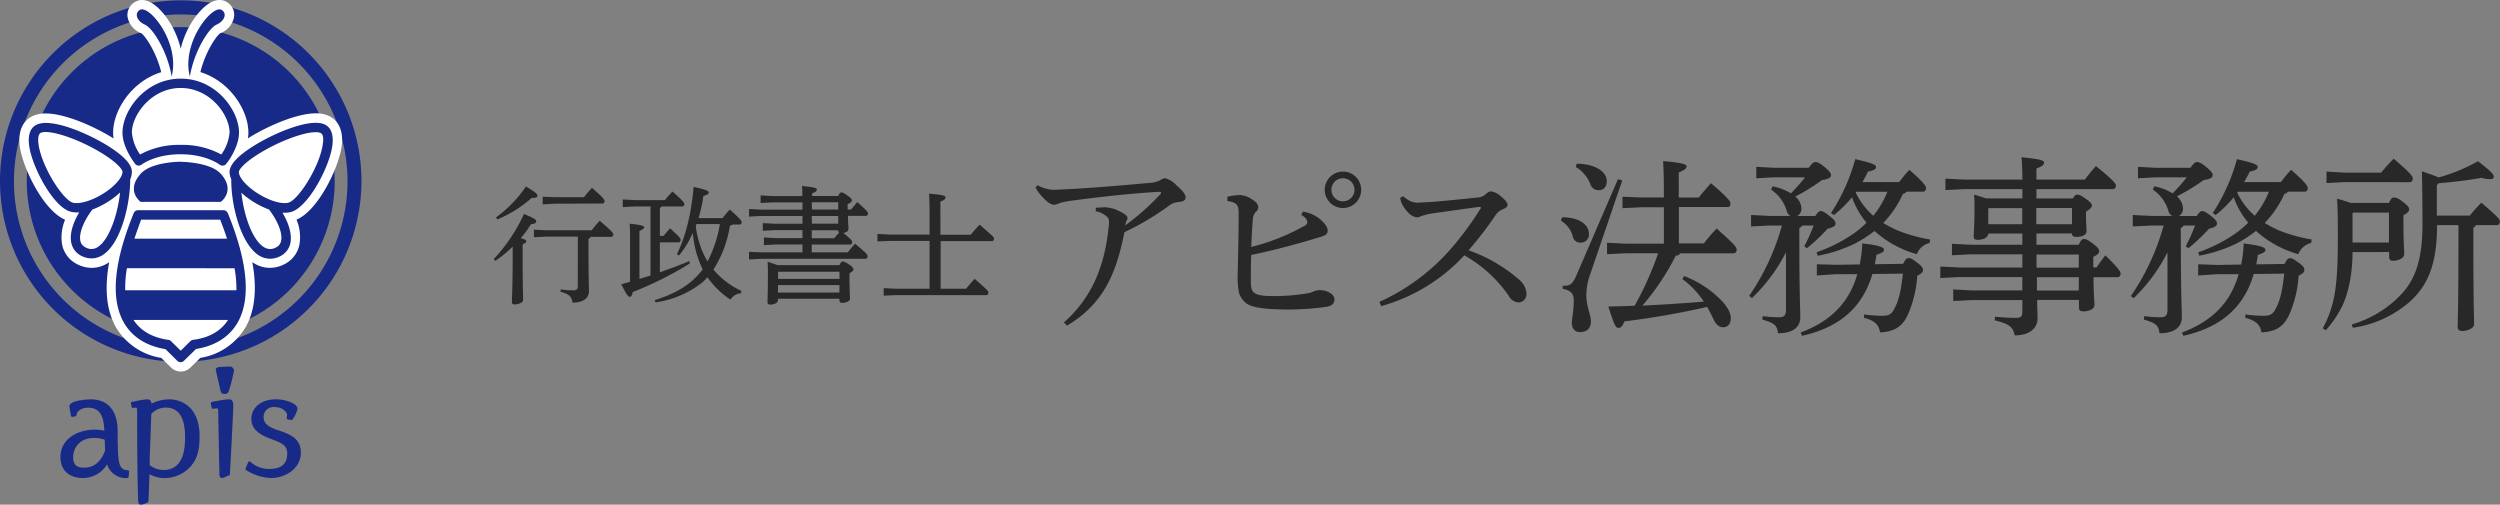 <svg xmlns="http://www.w3.org/2000/svg" viewBox="0 0 584.57 118"><rect x="0" y="0" width="584.57" height="118" fill="#808080" stroke="none"/><defs><style>.cls-1{fill:#172a88;}.cls-2{fill:#fff;}.cls-3{fill:#282828;}</style></defs><title>sp_logo</title><g id="レイヤー_2" data-name="レイヤー 2"><g id="menu"><path class="cls-1" d="M29.79,111.77a4.62,4.62,0,0,1-3.35-1.07,4.5,4.5,0,0,1-1.39-2.15,6.57,6.57,0,0,1-5.77,3.22c-2.49,0-5.15-1.29-5.15-4.92,0-4.19,4-6.38,8-6.38a9.63,9.63,0,0,1,2.26.23c-.11-2.67-.6-5.37-3.81-5.37-1.43,0-2.62.76-2.7,1.74a.31.31,0,0,1-.25.28l-.66.13h-.06a.31.31,0,0,1-.31-.25c-.14-.72-.37-2-.37-2.21,0-1.54,4.9-1.64,5-1.64,3.9,0,6.13,2.5,6.28,7,0,.31,0,1,0,1.78,0,1.54.08,3.46.12,4,.13,2.46.53,3.79,2.24,3.79a.31.31,0,0,1,.31.34l-.1,1.16A.31.31,0,0,1,29.79,111.77ZM22,102.4c-3.36,0-4.89,2.33-4.89,4.49,0,1.71.76,2.47,2.47,2.47,3.06,0,4.33-2.25,5-4v-.09c0-.44-.08-1.09-.09-2.45A7.8,7.8,0,0,0,22,102.4Z"/><path class="cls-1" d="M32.94,118c-.58,0-.62-.6-.64-1-.21-6.54-.23-14.71-.23-20.3,0-1.38-.06-1.38-.38-1.38a3.14,3.14,0,0,0-.54.06h-.06a.31.31,0,0,1-.31-.25l-.17-.79a.31.31,0,0,1,.25-.37l.86-.16a17,17,0,0,1,2.71-.44c.7,0,.9.47,1,1a9.86,9.86,0,0,1,4.17-1c1.18,0,7.07.42,7.07,8.73,0,4-1,5.71-2.13,7a8.22,8.22,0,0,1-6,2.69,7.08,7.08,0,0,1-3.58-.92c-.18,4.73-.18,4.79-.24,6.36a.31.31,0,0,1-.21.28l-.13.06A4.36,4.36,0,0,1,32.94,118Zm2-9.28a5.28,5.28,0,0,0,3.33,1.17c5,0,5-5.82,5-7.74,0-4.54-1.51-6.84-4.49-6.84a4.6,4.6,0,0,0-3.4,1.47C35.08,105.42,35,106.62,35,108.72Z"/><path class="cls-1" d="M52,111.77c-.67,0-.68-.39-.7-1.16v-.23c-.07-2.82-.23-11.15-.27-14.15,0-.75-.25-.75-.38-.75a2.55,2.55,0,0,0-.57.09l-.16,0H49.8a.32.32,0,0,1-.17,0,.31.31,0,0,1-.14-.2l-.2-1a.31.31,0,0,1,.24-.37,29.56,29.56,0,0,1,3.95-.64c.89,0,1.07.61,1.07,1.54,0,1.3-.72,14.85-.79,16a.31.31,0,0,1-.24.28l-.52.19A4.43,4.43,0,0,1,52,111.77Zm.46-19.65c-.76,0-.84-.39-1.1-1.67l-.07-.31c-.83-3.6-.83-3.61-.83-3.66,0-.59.59-.64,1-.68,1.18-.07,1.95-.1,2.18-.1a1,1,0,0,1,1.07,1,37.42,37.42,0,0,1-1.21,4.77C53.33,91.92,53,92.13,52.42,92.13Z"/><path class="cls-1" d="M63.42,111.77a11.42,11.42,0,0,1-5.86-1.84.32.32,0,0,1-.13-.39l.6-1.46a.31.31,0,0,1,.22-.19h.07a.31.31,0,0,1,.2.07,6.45,6.45,0,0,0,4.64,1.68c3.3,0,4-1.92,4-3.53,0-1.89-1-2.44-3.67-3.42-2.28-.87-4.71-2-4.71-4.73s2.38-4.59,5.78-4.59c2.24,0,5,1,5,2.17a5.52,5.52,0,0,1-.9,2.13l-.2.37a.31.31,0,0,1-.28.16H68.1l-.79-.13a.31.31,0,0,1-.26-.31c0-.06,0-.3.06-.51s0-.26,0-.3c0-.59-1-1.76-2.9-1.76a2.3,2.3,0,0,0-2.57,2.37c0,1.36.95,2.22,3.26,3,2.68.89,5.45,1.82,5.45,5.27C70.39,109.5,66.77,111.77,63.42,111.77Z"/><path class="cls-1" d="M42.26,84.6A42.26,42.26,0,1,1,84.52,42.34,42.31,42.31,0,0,1,42.26,84.6Zm0-81.22a39,39,0,1,0,39,39A39,39,0,0,0,42.26,3.38Z"/><path class="cls-1" d="M42.26,78.34a36,36,0,1,1,36-36A36,36,0,0,1,42.26,78.34Z"/><path class="cls-2" d="M42.26,86.88A3.28,3.28,0,0,1,40,85.94l-2.31-2.26a15,15,0,0,1-10.56-7.12c-2.21-3.86-2.75-9-1.6-15.25l-.34.22a7,7,0,0,1-3.75,1.1A7.45,7.45,0,0,1,18,61.75a6.53,6.53,0,0,1-3.46-4.48,10.39,10.39,0,0,1,.69-5.89C10.06,49.2,5.26,39.06,4.63,34.24c-.6-4.59,1.56-6.39,2.9-7.06a7.06,7.06,0,0,1,3.16-.65c4.41,0,11.14,2.92,15.53,5.64l.33.21a9.5,9.5,0,0,1-.1-1.35c0-5.21,4.29-12,11.25-14.15-1.21-5-4-8.81-4.7-9.12a5,5,0,0,1-3.2-4A3.54,3.54,0,0,1,31.57.45,3.15,3.15,0,0,1,33.2,0c2.13,0,4.1,2,5.38,3.62a20.54,20.54,0,0,1,3.68,7.79,20.54,20.54,0,0,1,3.68-7.79C47.22,2,49.19,0,51.33,0A3.15,3.15,0,0,1,53,.45a3.53,3.53,0,0,1,1.76,3.29,5,5,0,0,1-3.2,4c-.71.31-3.49,4.11-4.7,9.12C53.79,19,58.08,25.81,58.08,31a9.55,9.55,0,0,1-.1,1.35l.33-.21c4.39-2.72,11.12-5.64,15.53-5.64a7.05,7.05,0,0,1,3.15.65c1.34.67,3.5,2.47,2.9,7.06-.63,4.82-5.42,15-10.56,17.15A10.39,10.39,0,0,1,70,57.28a6.54,6.54,0,0,1-3.46,4.48,7.45,7.45,0,0,1-3.43.87,7,7,0,0,1-3.75-1.1L59,61.3c1.15,6.27.61,11.4-1.6,15.26a15,15,0,0,1-10.56,7.12l-2.31,2.26A3.28,3.28,0,0,1,42.26,86.88Z"/><path class="cls-1" d="M32.7,2.32C34.89,1,42.17,10,40.14,17.87c-1-5.89-4.4-11.29-6.26-12.11S31.35,3.14,32.7,2.32ZM50.64,5.76c1.86-.82,2.54-2.62,1.18-3.44C49.64,1,42.36,10,44.39,17.87,45.4,12,48.78,6.58,50.64,5.76Zm-19,32.59c-.12-.15-3-3.8-3-7.32,0-5.16,5.31-12.64,13.63-12.64S55.89,25.87,55.89,31c0,3.52-2.84,7.17-3,7.32a1.1,1.1,0,0,1-.74.41h-.12a1.11,1.11,0,0,1-.7-.25s-3.11-2.41-9.1-2.41-9.07,2.39-9.1,2.41a1.11,1.11,0,0,1-1.56-.18ZM30.84,31a10.57,10.57,0,0,0,1.91,5.13,19,19,0,0,1,9.5-2.25,19,19,0,0,1,9.5,2.25A10.57,10.57,0,0,0,53.68,31c0-4.15-4.55-10.43-11.42-10.43S30.84,26.87,30.84,31Zm11.42,6.81s-6.86,0-9.37,2.83c-3.57,4,0,6.56,0,6.56H51.63s3.57-2.55,0-6.56C49.12,37.85,42.26,37.84,42.26,37.84Zm11,12c4.69,11.48,5.46,20.1,2.3,25.62-1.91,3.33-5.26,5.46-9.72,6.17L43,84.37a1.1,1.1,0,0,1-1.55,0L38.7,81.64c-4.45-.72-7.81-2.85-9.72-6.18-3.17-5.52-2.4-14.14,2.29-25.62a1.11,1.11,0,0,1,1-.69H52.22A1.1,1.1,0,0,1,53.25,49.84Zm-21.82,6H53.09c-.47-1.43-1-2.9-1.61-4.45H33C32.43,52.91,31.9,54.39,31.43,55.81Zm21.88,19H31.22c1.67,2.55,4.4,4.13,8.16,4.66a1.11,1.11,0,0,1,.62.31L42.26,82l2.27-2.23a1.11,1.11,0,0,1,.62-.31C48.91,79,51.64,77.4,53.31,74.84Zm1.54-12.09H29.68a26.79,26.79,0,0,0-.4,5.15h26A26.8,26.8,0,0,0,54.85,62.75ZM77.72,34c-.67,5.13-5.81,14.78-9.89,15.62a6.13,6.13,0,0,1-1.24.12c-.17,0-.36,0-.54,0,1.58,2.65,2.26,5.21,1.84,7.14a4.33,4.33,0,0,1-2.32,3,5.29,5.29,0,0,1-2.43.62,4.86,4.86,0,0,1-2.59-.77C56.22,57,54,47.72,54.08,41.93a4.33,4.33,0,0,1-.4-1.73c0-1.72,1.95-3.79,5.78-6.17C64.34,31,72.71,27.5,76,29.14,77,29.64,78.12,30.88,77.72,34ZM62.92,49a20.28,20.28,0,0,1-5.68-3.24c-.24-.2-.51-.44-.79-.7C57,50.33,59,56.13,61.71,57.78a2.66,2.66,0,0,0,2.85.06,2.1,2.1,0,0,0,1.17-1.51C66.11,54.59,65,51.72,62.92,49ZM75,31.12a2.76,2.76,0,0,0-1.2-.21c-2.8,0-8.54,2.11-13.21,5-3.89,2.41-4.74,3.91-4.74,4.29,0,1,1.05,2.44,2.74,3.82,2.86,2.33,6.7,3.83,8.74,3.4,2.37-.49,7.47-8.52,8.15-13.75C75.71,32.3,75.53,31.37,75,31.12ZM30.45,41.93c0,5.78-2.15,15-6.46,17.72a4.87,4.87,0,0,1-2.59.77A5.29,5.29,0,0,1,19,59.81a4.32,4.32,0,0,1-2.32-3c-.43-1.94.26-4.5,1.83-7.14-.18,0-.36,0-.54,0a6.13,6.13,0,0,1-1.24-.12C12.61,48.74,7.47,39.09,6.81,34c-.4-3.08.7-4.32,1.7-4.81C11.82,27.5,20.18,31,25.06,34c3.84,2.38,5.78,4.45,5.78,6.17A4.33,4.33,0,0,1,30.45,41.93ZM28.08,45c-.28.26-.55.5-.79.7A20.31,20.31,0,0,1,21.6,49c-2.09,2.74-3.18,5.61-2.8,7.36A2.1,2.1,0,0,0,20,57.84a2.66,2.66,0,0,0,2.84-.06C25.47,56.13,27.5,50.33,28.08,45Zm.56-4.84c0-.38-.85-1.88-4.74-4.29-4.67-2.89-10.41-5-13.21-5a2.76,2.76,0,0,0-1.2.21C9,31.37,8.82,32.3,9,33.67c.68,5.23,5.78,13.26,8.15,13.75,2,.42,5.89-1.07,8.74-3.4C27.58,42.64,28.64,41.18,28.64,40.2Z"/><path class="cls-3" d="M116.31,51.31l-.33-.48a29.06,29.06,0,0,0,7-7.23c2.23,1.34,2.68,1.75,2.68,2.14s-.33.54-1.07.54h-.27A28.89,28.89,0,0,1,116.31,51.31Zm24.57-3.72c.3,0,.48-.24.48-.56s-.15-.68-2.94-3.12c-.74.8-1.28,1.46-1.87,2.2h-6.78L126.89,46v1.78l2.86-.15Zm-.62,4a25.47,25.47,0,0,0-1.9,2.26H127.73l-2.89-.15v1.78l2.89-.15h7.38V66.89c0,.74-.24,1-1,1a23.15,23.15,0,0,1-3-.21l-.06.56c2,.48,2.65,1.16,2.83,2.53,2.41,0,3.84-1,3.84-2.71,0-1.16-.12-2.83-.12-10.26V55.86a.75.75,0,0,0,.48-.48h4.85c.3,0,.48-.24.48-.56S143.11,54.07,140.25,51.63Zm-14.87.18c0-.39-.3-.65-2.86-1.75a39.36,39.36,0,0,1-7.08,10.56l.36.42a29.3,29.3,0,0,0,4.07-3.33v2c0,7.08-.18,9.91-.18,11,0,.33.18.51.62.51,1,0,2-.48,2-1,0-1.13-.12-3.72-.12-10.53V57.17c.65-.33.86-.54.86-.77s-.24-.42-1.28-.71a26.45,26.45,0,0,0,2.38-3.27C125,52.35,125.38,52.14,125.38,51.81Zm35.75,9.28c-1,.45-2.05.86-3.09,1.25-1.25.48-2.5.92-3.75,1.37v-7h4.37c.3,0,.48-.24.48-.57s-.15-.62-2.47-2.71c-.56.62-1,1.13-1.55,1.78h-.83V48.6a.9.9,0,0,0,.42-.33h4.82c.3,0,.48-.24.48-.56s-.3-.74-2.77-2.92a22.11,22.11,0,0,0-1.78,2h-6.93l-2.92-.15v1.78l2.92-.15h3.57V64.42l-2.59.8V54c.89-.36,1.1-.62,1.1-.86s-.33-.54-3.39-.83c.09,1.07.09,2,.09,3.39v10.2c-.68.18-1.37.39-2.05.56,1.34,2.68,1.64,2.94,2,2.94s.56-.42.65-1.1A81.27,81.27,0,0,0,161.3,61.6Zm9.55-8.33a27,27,0,0,1-3.87,10.32,19.15,19.15,0,0,0,6.57,5l-.15.54a3.12,3.12,0,0,0-2.44,1.49,20.51,20.51,0,0,1-5.38-5.24,11.09,11.09,0,0,1-1.34,1.31A22.6,22.6,0,0,1,153.3,70.7l-.21-.51c3.81-1.22,7.14-2.8,9.7-5.44A15,15,0,0,0,164.31,63,24.1,24.1,0,0,1,162,54.46a22.93,22.93,0,0,1-3.24,5.29l-.48-.33c2.08-4.08,3.42-9.79,3.9-15.71,3.12.63,3.54,1,3.54,1.31s-.3.56-1.25.8A31.75,31.75,0,0,1,163.33,51h5.62c.54-.68,1.1-1.37,1.7-2,2.56,2.29,2.77,2.65,2.77,2.94s-.15.56-.45.56h-1.75A.7.7,0,0,1,170.67,52.76Zm-2.35-.33h-5.5a2.61,2.61,0,0,1-.15.45,20.74,20.74,0,0,0,.92,4.19,17.53,17.53,0,0,0,1.84,4.1A29.37,29.37,0,0,0,168.32,52.44ZM199.55,63c0,.27-.27.54-.92.89v1.22c0,2.35.12,4.16.12,4.7,0,.71-1,1-1.87,1a.53.53,0,0,1-.59-.57v-.39H181.91v.3c0,.65-.8,1.07-1.81,1.07-.42,0-.63-.18-.63-.56,0-.74.09-2.62.09-6.93,0-1,0-1.58-.09-2.53q1.16.36,2.32.8h14.49c.33-.68.54-.86.74-.86s.62.12,1.52.71S199.55,62.79,199.55,63Zm-3.27,3.66H181.91v1.75h14.37Zm0-3.12H182l-.06.06V65.2h14.37Zm6.19-13.06h-4.19c0,1.49.12,2.41.12,3s-.51.86-1.19,1c1.87,1.52,2.05,1.81,2.05,2.14s-.15.56-.45.56h-9V59h8.42c.54-.65,1-1.31,1.73-2,2.65,2.2,2.92,2.59,2.92,2.89s-.15.63-.48.63H178l-2.86.15V58.89L178,59h9.64V57.17h-6.16l-2.86.15V55.53l2.86.15h6.16V53.81h-6.42l-2.86.15V52.17l2.86.15h6.42V50.5h-9.67l-2.83.15V48.87l2.83.15h9.67v-1.7h-6.93l-2.86.15V45.69l2.86.15h6.9c0-1,0-1.67-.09-2.35,3,.3,3.48.48,3.48.83s-.21.54-1.1.89v.62H196c.3-.68.51-.83.74-.83s.57.09,1.46.74,1,.83,1,1.1-.18.54-1,.89V49H199c.51-.63.89-1.07,1.46-1.76,2.32,2.08,2.5,2.41,2.5,2.68S202.76,50.5,202.46,50.5ZM189.85,49H196v-1.7h-6.19Zm0,3.3H196V50.5h-6.19Zm6.37,2.08A.51.51,0,0,1,196,54v-.15h-6.19v1.87h5.24C195.44,55.23,195.83,54.82,196.22,54.4Zm32.86-1.87c-.68.71-1.46,1.58-2.08,2.38h-7.11V47.14c1-.39,1.19-.63,1.19-1s-.48-.57-3.84-.86c.09,1.13.12,2.8.12,5.23v4.34h-9.19l-3-.15v1.75l3-.12h9.19V67.52h-7.73l-3-.15v1.76l3-.12h21c.3,0,.48-.24.48-.6s-.18-.56-3.21-3.21c-.57.59-1.43,1.58-2,2.32h-5.95V56.39h12c.3,0,.48-.24.48-.59S232.14,55.23,229.08,52.53Zm46-9.2a5.77,5.77,0,0,0-2.68-1.65,2.45,2.45,0,0,0-1.12.49,6.18,6.18,0,0,1-2.59.62c-6.65.62-11.46,1-17.31,1.38l-4.51.22a7.7,7.7,0,0,1-4.24-1.07l-.49.54a7.93,7.93,0,0,0,1.47,2.05c1.25,1.43,2.23,2,2.9,2a5,5,0,0,0,1.38-.45,21.52,21.52,0,0,1,3.21-.58c5.58-.76,13-1.61,19.76-2h.18c.31,0,.45.09.45.27s-.09.22-.27.4a57.2,57.2,0,0,1-8.12,7.18c0-.22.13-.49.18-.71a3.22,3.22,0,0,1,.27-.62.69.69,0,0,0,.09-.36c0-.31-.22-.71-1-1.16a19.73,19.73,0,0,0-1.92-.94,9.28,9.28,0,0,0-2.27-.45,21.84,21.84,0,0,0-2.23.13l0,.8A5.35,5.35,0,0,1,259,50.82a1.44,1.44,0,0,1,.31.89c0,.54,0,1-.09,1.47-.94,9.23-4,16.5-10.44,22.21l.71.76c8.39-5,11.51-12,13.43-21.86A63.13,63.13,0,0,0,273.48,48a4.17,4.17,0,0,1,2.14-.76c1-.13,1.61-.36,1.61-1.07S276.55,44.58,275.08,43.33Zm43.2,1.07A4.26,4.26,0,1,1,314,40.12,4.27,4.27,0,0,1,318.29,44.4Zm-1.56,0a2.7,2.7,0,0,0-5.4,0,2.7,2.7,0,1,0,5.4,0Zm-8,23.46a4.25,4.25,0,0,0-1.38.22,4.91,4.91,0,0,1-1.74.54,44.82,44.82,0,0,1-8.21.62c-2.63,0-3.84-.36-4.37-1-.45-.45-.54-1.25-.54-3.17,0-1.16,0-2.9.09-5.44,4.24-.85,8.79-2.05,12.53-3.12,1.29-.36,2.5-.76,3.92-1.16,1.07-.36,1.43-.67,1.43-1.47s-1-2.05-2.1-2.85a8,8,0,0,0-3.7-1.52l-.4.76c1.12.58,1.43,1.29,1.43,1.7s-.22.62-.8.94a50.62,50.62,0,0,1-12.31,4.86c.13-2.9.22-4.64.36-6.07a3.07,3.07,0,0,1,.67-2.1,1.45,1.45,0,0,0,.62-1.12c0-.71-.58-1.34-1.69-2a5.5,5.5,0,0,0-2.68-.85A15,15,0,0,0,287,46v1c2.32.36,2.63,1,2.63,3,0,5-.13,9.55-.22,14a18.89,18.89,0,0,0,.31,4.5A5.12,5.12,0,0,0,291.52,71c1.38.94,4.37,1.34,9.59,1.38a66.76,66.76,0,0,0,8.92-.62c1.47-.18,2-.89,2-1.78C312,68.75,310.3,67.86,308.74,67.86Zm34.68-9.32a86.51,86.51,0,0,0,6.16-8,3.93,3.93,0,0,1,1.87-1.61c.8-.31,1.07-.58,1.07-1s-.31-1-1.56-2a4.29,4.29,0,0,0-2.23-1.16,1.55,1.55,0,0,0-1.07.45,3.32,3.32,0,0,1-2.36,1c-3.57.4-7.76.8-10.39,1-1,.09-2.45.13-3.12.18a4.06,4.06,0,0,1-2-.36,7,7,0,0,1-1.65-1.12l-.71.31a4.41,4.41,0,0,0,.22,1,6.47,6.47,0,0,0,1.38,2.19,3.74,3.74,0,0,0,2.19,1.43,2.68,2.68,0,0,0,1.07-.27,15.9,15.9,0,0,1,3.3-.76c2.36-.31,5.67-.8,10.35-1.43.22,0,.36.09.36.18a.24.24,0,0,1-.09.22,71.2,71.2,0,0,1-6.33,8.7,48.75,48.75,0,0,1-17.31,13.11l.4,1A41.63,41.63,0,0,0,342.4,59.7a31.57,31.57,0,0,1,10.39,9.46,2.73,2.73,0,0,0,2.32,1.56,1.93,1.93,0,0,0,1.83-2,4.55,4.55,0,0,0-1.65-3.26A36.2,36.2,0,0,0,343.42,58.54ZM371.84,43a2,2,0,0,0,2,1.47c1.12,0,1.87-.76,1.87-2.14,0-2.05-2.5-4-7-4.06l-.27.76A8,8,0,0,1,371.84,43Zm29.57,10.44a36,36,0,0,0-3,3.48h-5.84V48.41H404c.4,0,.62-.31.62-.8s-.27-1.12-4.55-4.77c-1.12,1.25-2.05,2.32-2.85,3.35h-4.68V40.34c1.47-.63,1.83-1,1.83-1.43s-.62-.8-5.49-1.25c.13,2.19.18,4,.18,7.67v.85h-5.22L379.38,46v2.68l4.46-.22h5.22v8.52h-8.92l-4.37-.22v2.68l4.37-.22h7.58a75.73,75.73,0,0,1-5.49,12.27c-2,.09-4,.13-6.16.18,1.34,4.15,1.7,5,2.32,5s.94-.31,1.43-1.52a189.77,189.77,0,0,0,19.36-3.39c.53.94,1,1.87,1.47,2.85.67,1.52,1.52,1.92,2.32,1.92,1,0,1.74-.8,1.74-2.1,0-1.11-.58-2.36-1.92-3.88a24.05,24.05,0,0,0-9-6l-.4.71a20.11,20.11,0,0,1,5,5.26c-4.68.4-9.55.71-14.36.94a56.13,56.13,0,0,0,7.81-11.69c.58,0,.89-.22,1-.54h12.53c.45,0,.71-.36.71-.85S405.87,57.38,401.41,53.45ZM371.88,64l7.45-21.81-1-.31-9.5,22c-1.12,2.63-1.56,2.94-3.43,2.94l0,.71c2,.4,2.59,1.25,2.59,2.63,0,2.54-.45,4.42-.45,5.35,0,1.34.76,2.14,1.83,2.14,1.74,0,2.63-.89,2.63-2.5s-1.07-3.39-1.07-6.24A14.8,14.8,0,0,1,371.88,64Zm-4.1-8.65a1.75,1.75,0,0,0,1.74,1.38,1.88,1.88,0,0,0,2-2.14c0-1.87-1.92-3.75-6.24-3.79l-.31.8A6.11,6.11,0,0,1,367.78,55.33Zm80.43,6c-1.16-.89-1.47-1-1.92-1s-.71.22-1.29,1.34l-6.6.09c.13-.71.27-1.43.36-2.19,1.34-.45,1.78-.76,1.78-1.2s-.67-1-5.09-1.47a32.82,32.82,0,0,1-.58,4.91l-5.58.09-4.46-.13v2.63l4.46-.31,5,0c-1.87,6.56-6.07,10.93-13.25,13.65l.31.76c9.06-2,14.27-6.91,16.46-14.45l7.14-.09c-.45,4.19-1,6.38-2,8.21-.67,1.34-1.34,1.65-2.9,1.65a32.05,32.05,0,0,1-4.19-.31l0,.8c2.54.62,3.48,1.65,3.75,3.39,3.66-.18,5.26-1.56,6.47-4.06a26.74,26.74,0,0,0,2.23-9.19c1.07-.54,1.34-.89,1.34-1.34S449.45,62.28,448.2,61.35Zm-27.48-8a1.8,1.8,0,0,0,.67-.62h2.68a41.72,41.72,0,0,1-2.19,4.86l.62.45a41.83,41.83,0,0,0,4.82-4.55c1.43-.36,1.87-.71,1.87-1.2s-.27-.89-1.34-1.74-1.65-1.2-2.14-1.2c-.31,0-.62.22-1.25,1.16h-4.19a2,2,0,0,0,.94-1.83,3.82,3.82,0,0,0-1.43-2.72A45.71,45.71,0,0,0,426,42.12c1.61-.27,2.14-.58,2.14-1.16,0-.4-.18-.8-1.47-1.87s-1.78-1.2-2.19-1.2-.71.22-1.56,1.34h-8.25l-4-.22v2.68l4-.22h7.4c-1,1.29-2.14,2.54-3.3,3.75a13,13,0,0,0-4.28-1.65l-.36.76a9.09,9.09,0,0,1,3.66,5,1.74,1.74,0,0,0,.89,1.16h-4.77l-4.46-.22v2.68l4.46-.22h2.76A55,55,0,0,1,409,69.2l.67.49A39.9,39.9,0,0,0,417.61,59V72.32c0,1.56-.54,1.87-1.65,1.87a30.76,30.76,0,0,1-3.79-.27l-.09.8c3,.85,3.48,1.52,3.66,3.21,3.39,0,5.22-1.38,5.22-3.7,0-1.47-.22-6.65-.22-16Zm22.44.31A36.62,36.62,0,0,0,451.33,56l-.13.8a4.3,4.3,0,0,0-3,2.63A24.59,24.59,0,0,1,438.3,54a26.88,26.88,0,0,1-4.91,3.12,34.37,34.37,0,0,1-8.34,2.68l-.31-.8a36.19,36.19,0,0,0,8-3.93,22,22,0,0,0,3.7-3,19.15,19.15,0,0,1-3.39-5.93,28.71,28.71,0,0,1-4.24,4.15l-.67-.49a43.4,43.4,0,0,0,5.66-12.58c4.24.94,4.86,1.34,4.86,1.83s-.45.8-1.87,1.07c-.4.85-.85,1.65-1.29,2.45h8.56c.8-1,1.56-2,2.41-2.85,3.43,3,3.88,3.79,3.88,4.24s-.22.85-.67.85H445.8a1.39,1.39,0,0,1-.85.54,23.86,23.86,0,0,1-4.59,6.78A21.25,21.25,0,0,0,443.16,53.63Zm-1.83-8.83h-7.23a.78.78,0,0,0-.18.22,16.7,16.7,0,0,0,4.1,5.4A21.67,21.67,0,0,0,441.34,44.8Zm54.51,19.14c0,.49-.27.85-.71.85h-5.62c0,3.52.22,5.49.22,6.47s-1.25,1.52-2.68,1.52c-.62,0-.94-.27-.94-.85V70.14h-9.77c0,2.14.09,3.43.09,4.28,0,2.32-1.87,4-5.35,4-.36-1.92-1.25-2.68-4.68-3.52l.09-.85c1.43.13,2.94.27,4.68.27,1.38,0,1.7-.22,1.7-1.65v-2.5H461l-4.28.22V67.68l4.28.22h11.87V64.78H458.2l-4.5.22V62.33l4.5.22h14.68V59.47H460.7l-4.28.22V57l4.28.22h12.18V54.61h-7.94c-.09.89-1.12,1.47-2.54,1.47-.67,0-.89-.27-.89-.85,0-.76.18-2.63.18-6.2,0-1.52,0-2.32-.09-3.52,1.25.36,2.14.67,2.81.89h8.48V44.22H459.36l-4.46.22V41.77l4.46.22h13.52c0-2.45-.09-3.93-.18-5.22,4.59.45,5.26.76,5.26,1.25s-.36.85-1.78,1.38V42H487.5a38.7,38.7,0,0,1,2.59-3.17c4.15,3.35,4.68,4.15,4.68,4.55s-.27.85-.71.85H476.17V46.4h8.52c.49-.8.71-.89,1.07-.89s.71.09,2,1,1.38,1.25,1.38,1.61-.45.8-1.38,1.38v.67c0,2,.13,3,.13,3.88s-1,1.34-2.41,1.34c-.71,0-1-.27-1-.8h-8.3v2.63h9.9c.49-1.11.8-1.34,1.2-1.34s.85.13,2.14,1.12,1.43,1.38,1.43,1.78-.27.71-1.38,1.29v2.45h.76c.62-.89,1.34-1.87,2.05-2.81C495.53,62.86,495.85,63.58,495.85,63.93Zm-23-15.3h-7.81l-.13.18v3.57h7.94Zm3.3,3.75h8.34V48.64h-8.34Zm9.95,12.4h-9.81c0,1.2,0,2.1,0,3.12h9.77Zm0-5.31h-9.9c0,.49,0,1,0,1.52v1.56h9.86Zm23.82-6.16a1.79,1.79,0,0,0,.67-.62h2.68a41.72,41.72,0,0,1-2.19,4.86l.62.45a41.83,41.83,0,0,0,4.82-4.55c1.43-.36,1.87-.71,1.87-1.2s-.27-.89-1.34-1.74-1.65-1.2-2.14-1.2c-.31,0-.62.22-1.25,1.16H509.5a2,2,0,0,0,.94-1.83A3.82,3.82,0,0,0,509,45.91a45.71,45.71,0,0,0,6.25-3.79c1.61-.27,2.14-.58,2.14-1.16,0-.4-.18-.8-1.47-1.87s-1.78-1.2-2.19-1.2-.71.22-1.56,1.34h-8.25l-4-.22v2.68l4-.22h7.4c-1,1.29-2.14,2.54-3.3,3.75a13,13,0,0,0-4.28-1.65l-.36.76a9.09,9.09,0,0,1,3.66,5,1.74,1.74,0,0,0,.89,1.16h-4.77l-4.46-.22v2.68l4.46-.22h2.76a55,55,0,0,1-7.67,16.5l.67.49A39.9,39.9,0,0,0,506.82,59V72.32c0,1.56-.54,1.87-1.65,1.87a30.76,30.76,0,0,1-3.79-.27l-.09.8c3,.85,3.48,1.52,3.66,3.21,3.39,0,5.22-1.38,5.22-3.7,0-1.47-.22-6.65-.22-16Zm22.44.31A36.62,36.62,0,0,0,540.54,56l-.13.8a4.3,4.3,0,0,0-3,2.63,24.59,24.59,0,0,1-9.9-5.44,26.87,26.87,0,0,1-4.91,3.12,34.37,34.37,0,0,1-8.34,2.68L514,59a36.19,36.19,0,0,0,8-3.93,22,22,0,0,0,3.7-3,19.15,19.15,0,0,1-3.39-5.93,28.71,28.71,0,0,1-4.24,4.15l-.67-.49a43.4,43.4,0,0,0,5.66-12.58c4.24.94,4.86,1.34,4.86,1.83s-.45.8-1.87,1.07c-.4.85-.85,1.65-1.29,2.45h8.56c.8-1,1.56-2,2.41-2.85,3.43,3,3.88,3.79,3.88,4.24s-.22.85-.67.85H535a1.39,1.39,0,0,1-.85.54,23.86,23.86,0,0,1-4.59,6.78A21.25,21.25,0,0,0,532.38,53.63Zm-1.83-8.83h-7.23a.78.78,0,0,0-.18.22,16.7,16.7,0,0,0,4.1,5.4A21.67,21.67,0,0,0,530.55,44.8Zm6.87,16.55c-1.16-.89-1.47-1-1.92-1s-.71.22-1.29,1.34l-6.6.09c.13-.71.27-1.43.36-2.19,1.34-.45,1.78-.76,1.78-1.2s-.67-1-5.09-1.47a32.81,32.81,0,0,1-.58,4.91l-5.58.09L514,61.79v2.63l4.46-.31,5,0c-1.87,6.56-6.07,10.93-13.25,13.65l.31.76c9.06-2,14.27-6.91,16.46-14.45l7.14-.09c-.45,4.19-1,6.38-2,8.21-.67,1.34-1.34,1.65-2.9,1.65a32.05,32.05,0,0,1-4.19-.31l0,.8c2.54.62,3.48,1.65,3.75,3.39,3.66-.18,5.26-1.56,6.47-4.06a26.75,26.75,0,0,0,2.23-9.19c1.07-.54,1.34-.89,1.34-1.34S538.67,62.28,537.42,61.35Zm26.1-18.78c.4,0,.67-.36.67-.85s-.22-1-4.46-4.64c-1.16,1.16-2,2.14-2.94,3.26h-8.56L544,40.12v2.68l4.24-.22Zm16.68,4.82a40,40,0,0,0-2.68,3H569.8V43.28l.45-.45a99.24,99.24,0,0,0,10-1.25,7.31,7.31,0,0,0,1.87.31c.67,0,1-.18,1-.49,0-.53-.27-1.07-3.7-3.7a41.34,41.34,0,0,1-9.19,3.79c-.62-.27-1.78-.71-3.92-1.43.09,4.1.13,7.58.13,12.4,0,7.81-1.47,12.44-4.68,16.06a26,26,0,0,1-11.86,7.36l.27.76a25.78,25.78,0,0,0,13.43-6.2c4.19-3.84,6.25-8.83,6.25-17.8h5v4.28c0,15.08-.18,18.15-.18,19.58,0,.54.36.89,1,.89,1.38,0,2.85-.67,2.85-1.56,0-1.12-.18-4.15-.18-18.91v-3.7a1.05,1.05,0,0,0,.58-.58h4.91c.45,0,.71-.36.71-.85S584.26,50.87,580.2,47.39ZM550.09,58.94c0,3.88-.62,9-2.5,12.8a25.46,25.46,0,0,1-3.75,5.49l-.71-.45c2.77-5.26,3.52-9.63,3.52-20.83,0-4.51,0-6.38-.18-9.5,1.07.31,2.14.62,3.21,1h8.92c.49-1.07.76-1.25,1.16-1.25s.85,0,2.19,1.07,1.38,1.34,1.38,1.7-.31.85-1.34,1.34v1.52c0,4.86.18,6.38.18,7.63,0,.94-1.43,1.52-2.63,1.52a.79.79,0,0,1-.89-.85v-1.2Zm0-2.23h8.52v-7h-8.39l-.13.18Z"/></g></g></svg>